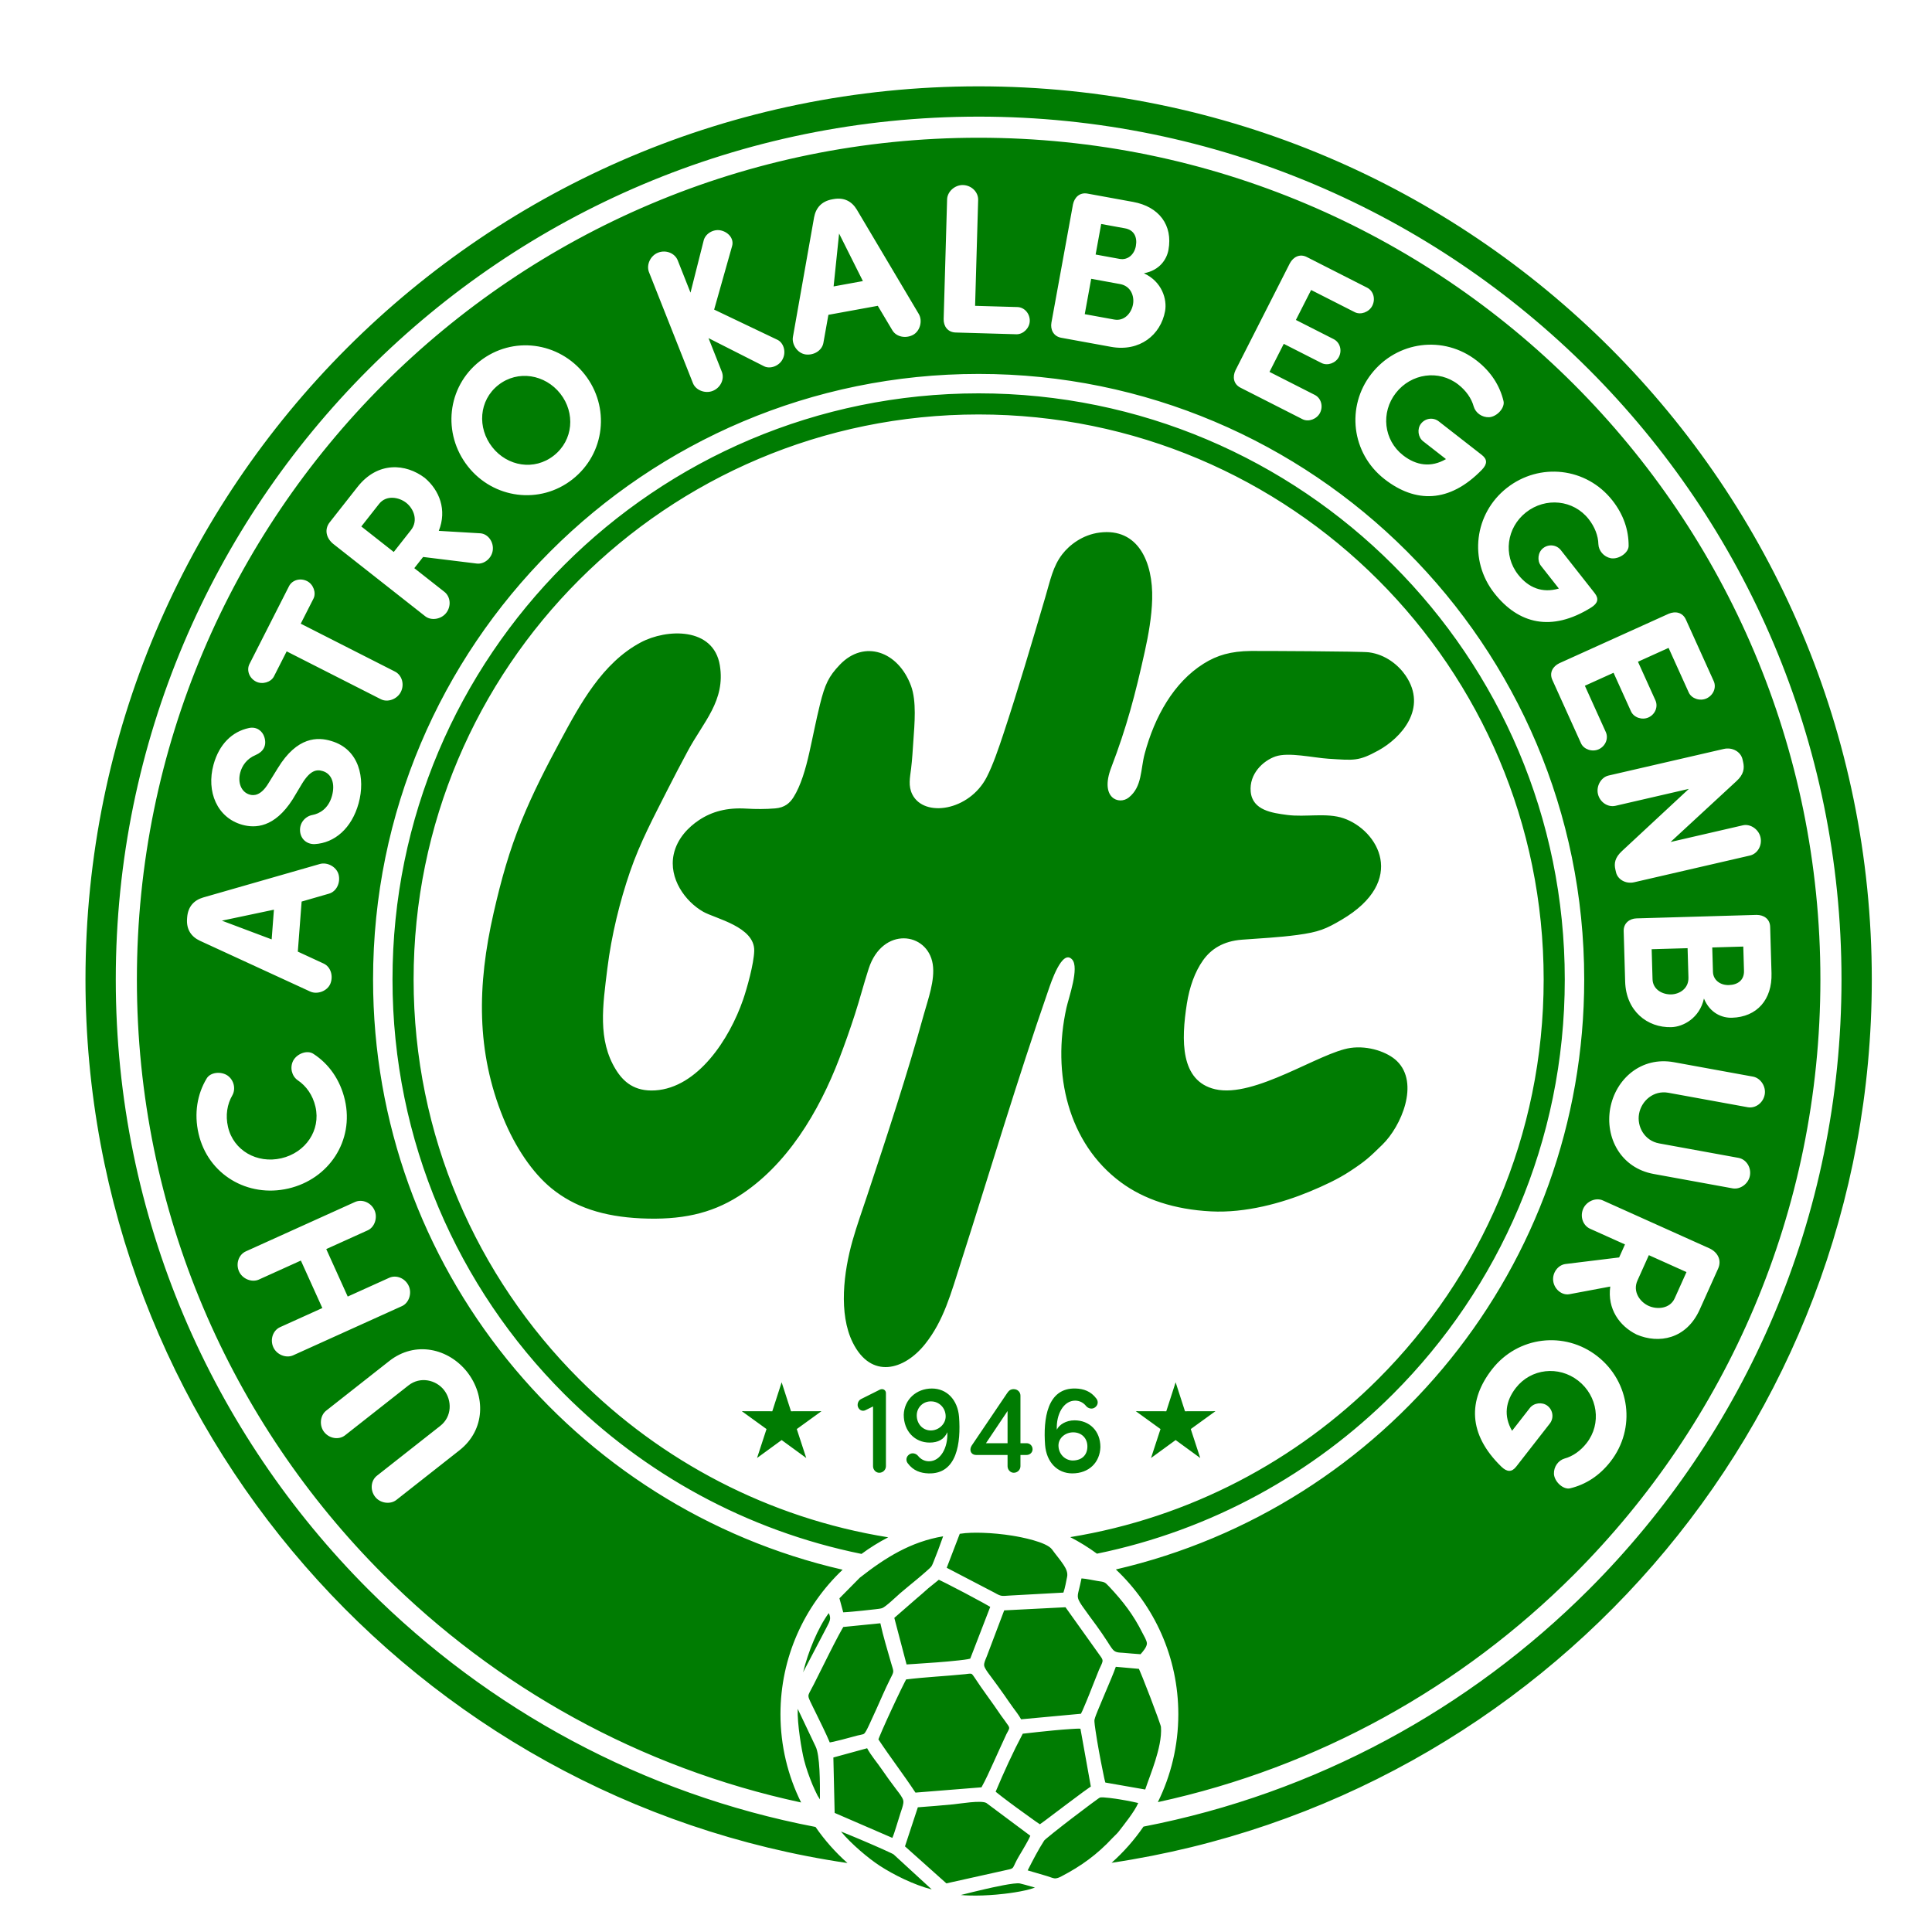 <?xml version="1.0" encoding="UTF-8"?>
<!DOCTYPE svg PUBLIC "-//W3C//DTD SVG 1.1//EN" "http://www.w3.org/Graphics/SVG/1.1/DTD/svg11.dtd">
<!-- Creator: CorelDRAW -->
<svg xmlns="http://www.w3.org/2000/svg" xml:space="preserve" width="167.885mm" height="167.885mm" version="1.1" style="shape-rendering:geometricPrecision; text-rendering:geometricPrecision; image-rendering:optimizeQuality; fill-rule:evenodd; clip-rule:evenodd"
viewBox="0 0 15613.87 15613.87"
 xmlns:xlink="http://www.w3.org/1999/xlink"
 xmlns:xodm="http://www.corel.com/coreldraw/odm/2003">
 <defs>
  <style type="text/css">
   <![CDATA[
    .fil1 {fill:none}
    .fil0 {fill:#007C02}
   ]]>
  </style>
 </defs>
 <g id="Ebene_x0020_1">
  <path class="fil0" d="M8887.18 4304.03c-137.57,17.31 -243.98,99.69 -302.49,175.59 -75.43,97.87 -96.55,210.08 -136.55,345.66 -103.76,351.74 -224.58,762.26 -339.57,1108.22 -36.73,110.52 -83.52,249.09 -134.55,347.67 -140.9,272.16 -505.17,328.7 -600.76,139.31 -34.64,-68.65 -19.02,-135.01 -9.86,-210.14 8.91,-73.11 12.86,-146.94 18.01,-220.48 9.83,-140.89 26.89,-322.5 -18.47,-446.06 -103.5,-281.92 -379.49,-375.97 -574.38,-173.01 -92.18,96 -121.52,160.1 -161.48,320.84 -31.91,128.41 -57.49,262.8 -87.29,395.04 -28.38,125.89 -67.73,263.07 -126.68,356.04 -29.84,47.05 -70.24,83.99 -148.22,90.59 -75.05,6.34 -158.92,6.24 -233.94,1.66 -155.45,-9.5 -277.02,23.41 -381.8,92.99 -83.94,55.76 -177.35,148.42 -204.68,277.58 -41.12,194.19 93.13,380.25 238.97,463.03 97.89,55.57 417.29,120.95 412.01,316.16 -2.79,103.68 -58.29,302.6 -89.95,394.16 -110.74,320.33 -366.66,711.65 -710.66,733.39 -168.01,10.61 -257.4,-70.5 -317.27,-167.26 -148.77,-240.4 -106.07,-517.62 -69.07,-817.87 33.3,-270.1 101.44,-544.23 183.03,-781.59 82.87,-241.06 193.1,-444.69 302.72,-662.1 53.96,-107.02 107.41,-207.72 163.95,-313.35 126.74,-236.8 306.06,-407.54 259.41,-692.88 -50.89,-311.21 -430.19,-296.87 -639.55,-185.16 -310.04,165.42 -488.92,496.59 -650.45,796.9 -112.84,209.77 -219.52,415.93 -313.39,646.33 -98.1,240.81 -162.17,468.3 -224.44,740.67 -134.6,588.76 -140.81,1124.27 77.95,1660.02 96.21,235.64 235.81,443.08 390.85,569.02 184.57,149.96 416.54,227.49 722.48,241.58 320.61,14.77 563.12,-37.25 785.55,-177.56 392.58,-247.67 651.65,-684.34 816.25,-1113.62 45.44,-118.52 85.63,-232.69 125.87,-356.53 39.71,-122.19 72.31,-249.04 111.8,-370.57 111.59,-343.35 476.3,-297.45 517.61,-36.66 20.44,129.08 -39.63,289.57 -71.44,405.04 -130.74,474.86 -302.18,995.96 -458.5,1466.17 -40.01,120.39 -83.55,241.83 -118.22,363.92 -71.19,250.73 -114.17,589.74 1.66,823.22 148.54,299.41 416.26,223.92 584.76,12.32 151.29,-189.98 208.14,-406.4 291.88,-667.98 234.6,-732.84 451.43,-1463.91 703.97,-2190.5 20.56,-59.18 111.2,-337.97 192.32,-249.59 60.24,65.64 -27.5,308.01 -45.94,391.09 -117.84,530.85 12.46,1093.41 439.76,1409.5 187.05,138.38 433.05,220.04 728.74,235.33 280.51,14.51 575.22,-67.87 798.58,-160.65 113.54,-47.15 226.4,-99.6 320.85,-161.45 133.76,-87.59 161.57,-115.97 265.47,-217.03 152.42,-148.26 302.38,-497.66 116.94,-676.57 -73.54,-70.93 -227.98,-126.48 -374.89,-105.24 -248.64,35.96 -774.01,408.18 -1093.46,333.72 -282.71,-65.9 -275,-395.35 -228.62,-691.31 21.16,-134.98 64.8,-257.94 131.14,-351.08 63.65,-89.36 161.66,-154.88 314.36,-166.17 146.98,-10.87 302.57,-18.67 446.61,-38.15 175.12,-23.71 231.45,-48.14 358.85,-123.16 535.67,-315.42 293.88,-724.22 15.73,-819.92 -136.71,-47.04 -308.73,-7.24 -456.45,-27.03 -116.95,-15.66 -280.08,-35.57 -294.25,-187.84 -13.41,-143.98 99.19,-249.23 199,-284.47 106.15,-37.45 307.06,10.57 429.39,18.14 206.99,12.83 241.79,21.86 403.65,-67.05 180.77,-99.28 402.19,-338.9 219.32,-606.02 -56.15,-81.98 -159.28,-169.09 -296.24,-187.02 -63.26,-8.29 -888.51,-11.63 -954.24,-10.83 -160.5,1.96 -271.45,33.58 -381.01,102.35 -242.64,152.32 -396.34,428.6 -476.49,727.02 -34.61,128.87 -19.49,267.05 -128.13,354.4 -79.89,64.24 -236.97,5.51 -142.6,-241.03 125.28,-327.21 195.28,-593.89 271.23,-937.82 29.4,-133.07 56.19,-280.9 59.9,-424.15 7.65,-296.14 -111.59,-577.13 -424.59,-537.75zm-2396.76 9210.74l188 -358.95c27.83,-54.3 41.51,-74.4 19.38,-119.26 -88.05,119.95 -166.98,312.7 -207.38,478.2zm1274.08 1800.27c22.88,2.11 45.41,3.12 64.76,3.76 73.86,2.4 149.03,-0.78 222.63,-7.13 71.1,-6.12 223.91,-23.62 312.5,-56.73 -12.94,-3.86 -25.43,-7.29 -33.03,-9.5 -29.05,-8.43 -58.95,-16.96 -88.41,-23.84 -41.17,-9.6 -230.78,34.05 -277.47,44.68 -67.32,15.35 -134.17,31.89 -200.99,48.76zm-1137.98 -772.75c0.79,-136.33 0.54,-357.28 -35.42,-428.6l-144.24 -303.27c-4.85,120.5 32.48,339.07 51.11,412.41 17.47,68.84 41.2,133.61 67.74,199.33 12.5,30.96 27.54,60.15 42.03,90.14l18.79 29.98zm903.43 727.41l-308.45 -283.3c-7.83,-4.85 -18.21,-9.48 -26.33,-13.36 -18.58,-8.9 -37.37,-17.43 -56.17,-25.87 -52.24,-23.5 -104.86,-46.27 -157.58,-68.72 -52.95,-22.57 -106.07,-44.86 -159.47,-66.41 -8.5,-3.42 -17.01,-6.85 -25.53,-10.23 82.39,100.02 224.48,219.04 313.52,276.75 113.38,73.48 276.35,154.74 420.01,191.14zm1687.51 -1900.74c20.4,-22.64 51.63,-59.57 51.43,-87.27 -0.19,-23.24 -25.66,-64.26 -36.19,-85.3 -73.51,-147.04 -156.43,-254.17 -268.12,-373.24 -38.13,-40.63 -37.93,-37.37 -95.78,-46.39 -40.99,-6.37 -86.28,-17.73 -128.47,-20.61 -6.79,34.68 -15.18,67.98 -23.5,102.61 -4.36,18.15 -9.06,37.56 -4.67,56.16 5.41,23.03 24.99,51.09 38.27,70.27 35.95,51.88 74.67,102.62 111.8,153.74 30.1,41.45 58.77,83.5 86.58,126.48 13.45,20.77 27.72,45 43.31,64.06 22.68,27.77 50.51,25.46 84.52,27.99 46.96,3.48 93.78,8.84 140.82,11.5zm-2433.44 -451.85l30.73 113.18c51.54,-2.58 105.44,-8.49 156.27,-13.48 34.56,-3.38 69.18,-6.97 103.61,-11.35 12.88,-1.65 42.7,-4.59 54.31,-8.96 30.9,-11.62 116.56,-95.05 146.79,-121.17 44.21,-38.26 90.68,-74.94 135.57,-112.55 26.12,-21.87 52.23,-43.93 77.62,-66.65 9.54,-8.53 32.63,-28.27 39.38,-38.56 6.87,-10.5 15.28,-33.31 20.17,-45.27 11.67,-28.59 22.78,-57.44 33.66,-86.32 11.04,-29.36 21.87,-58.84 32.23,-88.46 2.36,-6.77 5.05,-14.1 7.65,-21.57 -261.82,43.94 -466.89,172.41 -673.45,334.6l-164.54 166.55zm-48.94 1286.36l10.29 447.91 466.28 201.84c11.55,-25.75 23.19,-64.69 29.79,-85.21 12.28,-38.09 23.35,-76.59 35.71,-114.61 7.87,-24.18 19.58,-54.98 23.12,-79.99 2.34,-16.55 -0.24,-27.65 -8.11,-42.43 -13.61,-25.62 -36.56,-53.6 -54.12,-76.86 -38.96,-51.61 -76.75,-103.53 -113.25,-156.92 -36.6,-53.52 -86.05,-110.52 -116.91,-168.4l-272.8 74.67zm1570.24 912.41l135.94 39.94c16.07,4.42 31.78,9.73 47.69,15.26 9.4,3.3 19.61,7.06 29.44,8.75 21.12,3.66 41.6,-6.33 59.83,-15.8 159.61,-82.92 289.7,-177.53 412.05,-309.35 16.87,-18.16 36.44,-34.07 51.49,-53.77 38.49,-50.45 128.85,-161.65 156.89,-229.45 -15.25,-3.99 -31.51,-7.22 -45.73,-10.21 -35.04,-7.37 -70.38,-13.82 -105.73,-19.55 -24.92,-4.02 -137.98,-21.42 -158.3,-14.32 -7.18,3.77 -17.43,11.69 -24.55,16.76 -17.85,12.7 -35.52,25.72 -53.11,38.78 -50.13,37.17 -99.89,74.94 -149.4,112.97 -49.73,38.16 -99.36,76.62 -148.31,115.8 -17.38,13.91 -34.74,27.91 -51.72,42.28 -6.37,5.39 -17.88,14.49 -22.76,20.4 -48.49,75.15 -92.41,160.45 -133.72,241.51zm-1077.78 -2040.71l98.98 376.35c22.55,-1 45.71,-2.93 67.86,-4.32 58.45,-3.65 116.89,-7.65 175.26,-12.16 60.2,-4.66 120.6,-9.67 180.6,-16.49 15.86,-1.8 71.11,-7.62 91.02,-14.08l161.49 -418.24c-3.76,-2.21 -7.51,-4.32 -10.43,-6.03 -16.56,-9.71 -33.37,-19.07 -50.18,-28.35 -47.4,-26.2 -95.24,-51.76 -143.17,-77.03 -48.01,-25.32 -96.17,-50.44 -144.64,-74.9 -17.25,-8.7 -34.56,-17.35 -52.01,-25.7 -4.43,-2.11 -9.78,-4.82 -15.05,-7.2l-84.98 68.76c-32.1,28.31 -63.56,56.9 -96.39,83.94l-178.38 155.45zm528.92 -679.49l-105.35 274.64 389.05 202.81 0.42 0.23c53.47,30.99 57.36,24.87 119.49,21.45l434.11 -23.89c13.57,-38.28 21.8,-89.33 29.86,-127.28 7.38,-34.68 -9.58,-67.61 -27.98,-95.89 -27.99,-43.02 -63.33,-83.01 -93.38,-125.04 -43.93,-61.39 -252.28,-100.95 -323.24,-112.19 -78.28,-12.38 -158.31,-20.27 -237.49,-22.81 -59.82,-1.91 -125.62,-1.46 -185.48,7.98zm1176.63 2010.3l322.15 56.3c26.56,-78.28 57.19,-154.81 81.78,-234.18 25.65,-82.72 52.33,-185.74 45.48,-272.09 -1.19,-7.22 -5.51,-18.73 -7.98,-26.11 -6.26,-18.82 -12.94,-37.54 -19.66,-56.2 -19.01,-52.72 -38.76,-105.21 -58.78,-157.56 -20.01,-52.36 -40.34,-104.68 -61.39,-156.64 -7.47,-18.42 -15.01,-36.87 -22.93,-55.09 -2.05,-4.7 -4.73,-11.36 -7.51,-17.19l-186.53 -16.72c-10.77,30.82 -23.38,61.53 -35.71,91.54 -18.33,44.58 -37.29,88.89 -56.17,133.23 -17.63,41.41 -35.35,82.82 -52.18,124.54 -9.65,23.96 -22.54,53.95 -28.42,78.88 -2.6,15.45 6.15,70.61 8.57,87.5 7.96,55.49 17.52,110.92 27.52,166.08 10.17,56.17 20.92,112.32 32.6,168.22 5.43,25.99 11.27,58.54 19.18,85.48zm-667.5 -394.7c-79.87,150.93 -152.87,311.11 -219.06,468.65 3.66,3.1 7.52,6.13 10.32,8.43 13.76,11.28 27.86,22.21 41.97,33.06 39.77,30.6 80.14,60.54 120.6,90.2 41.07,30.14 82.36,60.02 123.97,89.39 18.59,13.11 40.43,29.52 60.85,42.13 25.6,-17.52 51.18,-37.46 75.69,-55.85 46.18,-34.6 92.16,-69.45 138.23,-104.19 44.51,-33.56 89.09,-67.15 134.13,-100.02 16.1,-11.73 32.26,-23.44 48.71,-34.68 4.39,-2.99 9.53,-6.58 14.78,-9.96l-83.94 -467.68c-23.35,-1.17 -53.13,1.16 -73.05,2.33 -49.1,2.88 -98.26,7.24 -147.23,11.89 -82.07,7.82 -164.05,16.86 -245.96,26.29zm-1450.11 -862.65c-3.83,5.78 -7.62,12.69 -10.49,17.63 -9.62,16.6 -18.76,33.55 -27.79,50.47 -25.43,47.62 -49.94,95.8 -74.33,143.99 -42.47,83.98 -83.69,168.67 -126.34,252.53 -11.15,21.92 -23.75,43.4 -34.52,65.36 -4.42,9.02 -9.1,19.1 -8.5,29.39 0.74,12.78 8.81,30.05 14.12,41.49 14.43,31.15 30.42,61.88 45.38,92.85 38.4,79.49 78.64,158.08 112.88,239.48 10.17,-1.48 20.8,-3.86 29.8,-5.79 22.7,-4.9 45.31,-10.59 67.79,-16.43 42.66,-11.07 85.11,-23.33 127.8,-34.11 13.75,-3.44 31.22,-5.63 44.14,-10.1 8.46,-2.92 12.67,-8.31 17.58,-15.72 13.24,-19.98 25.75,-48.44 36.07,-70.24 18.92,-39.97 37.11,-80.34 55.26,-120.67 34.54,-76.8 68.21,-156.08 105.74,-231.35 39.05,-78.3 34.56,-56.9 10.48,-141.65 -29.75,-104.85 -62.56,-210.48 -85.71,-317.12l-299.36 29.99zm602.2 1457.35l-103.98 315.71 334.69 299.09 502.74 -111.88c15.32,-3.59 29.56,-5.79 38.08,-20 5.76,-9.62 10.56,-21.13 15.43,-31.28 9.46,-19.72 19.67,-38.81 30.86,-57.62 18.1,-30.41 36.36,-60.64 53.72,-91.48 11.1,-19.72 27.83,-48.56 37.38,-72.56l-354.6 -264.49c-41.07,-24.78 -215.12,5.63 -266.71,10.43 -95.77,8.9 -191.61,17.46 -287.59,24.08zm697.92 -1591.52l-140.07 369.99c-7.15,17.92 -18.17,41.89 -21.53,60.55 -2.4,13.41 0.43,22.9 6.6,35.01 12.3,24.1 33.1,50.41 49.25,72.21 35.57,48.02 70.87,95.92 105.17,144.87 23.48,33.47 46.13,67.4 70.24,100.45 22.58,30.99 48.34,63.14 66.9,97.25l483.61 -44.81c7.97,-14.02 17.43,-37.23 22.26,-48.34 15.58,-35.75 30.28,-71.95 44.83,-108.1 26.78,-66.55 52.31,-133.79 79.53,-200.12 7.65,-18.64 22.47,-44.37 27.14,-62.85 3.84,-15.1 -3.12,-26.85 -11.53,-39.01l-287 -402.33 -495.38 25.25zm-792.6 558.09c-4.19,7.46 -8.11,15.41 -11.8,22.65 -10.04,19.61 -19.76,39.38 -29.4,59.2 -26.31,54.03 -51.94,108.43 -77.22,162.95 -24.93,53.76 -49.61,107.72 -73.33,162.01 -8.38,19.21 -16.71,38.48 -24.51,57.89 -2.06,5.12 -5.45,12.97 -7.78,19.79 96.43,145.77 203.47,284.18 299.54,430.2l533.59 -42.76c34.73,-62.01 65.47,-131.82 94.94,-196.07 35.5,-77.45 69.97,-155.45 106.01,-232.61 6.08,-13 18.5,-32.06 22.26,-44.86 2.98,-10.05 -2.94,-19.44 -8.33,-27.61 -17.79,-26.98 -37.94,-52.39 -56.63,-78.74 -18.79,-26.45 -36.6,-53.57 -55.23,-80.13 -35.95,-51.25 -73.34,-101.48 -108.94,-152.98 -16.73,-24.22 -32.81,-48.77 -49.32,-73.12 -5.78,-8.5 -15.03,-22.84 -22.92,-29.42 -8.39,-6.97 -41.41,-0.07 -51.76,0.98 -159.52,16.15 -319.97,23.22 -479.16,42.62zm1538.48 -2268.37c-45.94,-62.27 -106.16,-80.64 -168.44,-82.7 -231.71,-7.13 -262.34,248.08 -247.01,456.32 11.21,139.84 100.02,229.68 219.45,229.68 136.79,0 223.57,-89.84 227.63,-212.34 0,-131.68 -88.8,-216.41 -209.26,-216.41 -68.39,0 -123.52,34.7 -142.9,75.54 -6.14,-125.54 55.11,-234.79 148.01,-234.79 36.74,0 67.38,17.35 87.79,42.87 17.36,21.44 50.03,29.61 73.5,11.24 23.46,-17.36 27.56,-46.98 11.23,-69.43zm-73.5 385.87c0,65.33 -40.84,112.28 -118.41,113.32 -63.29,-1.03 -115.35,-53.1 -115.35,-121.49 0,-62.26 58.18,-108.2 123.53,-106.15 64.31,2.06 110.24,47.96 110.24,114.33zm-928.92 -16.33c-10.21,14.28 -16.33,26.55 -16.33,41.85 0,25.52 19.4,42.87 44.91,42.87l255.2 0 0 90.83c0,28.6 22.45,53.09 50.03,53.09 30.61,0 54.1,-24.49 54.1,-53.09l0 -90.83 50.03 0c26.52,0 47.96,-20.42 47.96,-45.94 0,-27.58 -21.44,-48.99 -47.96,-48.99l-50.03 0 0 -384.84c0,-28.59 -23.49,-52.06 -54.1,-52.06 -26.54,0 -39.82,12.24 -53.09,31.63l-280.72 415.48zm109.23 -10.21l174.55 -260.31 0 260.31 -174.55 0zm-632.9 161.28c45.92,62.27 106.15,80.64 168.44,82.7 231.7,7.13 262.34,-248.07 247.03,-456.3 -11.23,-139.85 -100.05,-229.7 -219.48,-229.7 -126.59,0 -223.56,89.85 -227.64,212.34 0,131.67 88.82,224.56 209.28,224.56 68.39,0 117.37,-25.51 142.93,-83.69 6.11,125.58 -55.13,234.79 -148.01,234.79 -36.75,0 -67.4,-17.35 -87.79,-42.87 -17.35,-21.44 -50.04,-29.61 -73.52,-11.23 -23.46,17.35 -27.55,46.96 -11.22,69.41zm73.49 -385.85c0,-65.33 53.1,-116.37 118.4,-113.31 63.31,1 115.36,53.07 115.36,121.48 0,62.24 -58.17,115.32 -123.52,113.31 -64.29,-2.06 -110.25,-55.13 -110.25,-121.48zm-451.2 -131.68c-23.46,12.24 -32.66,44.9 -22.45,66.36 11.24,24.49 36.75,34.7 60.24,22.43l60.21 -29.58 0 482.81c0,28.6 22.47,53.09 50.01,53.09 30.64,0 54.12,-24.49 54.12,-53.09l0 -591.04c0,-17.35 -13.26,-31.63 -31.63,-31.63l-2.06 0c-10.22,0 -22.45,7.14 -35.73,14.28l-132.71 66.37zm2543.44 -136.1l75.59 234.18 246.09 -0.48 -199.37 144.27 76.48 233.89 -198.78 -145.01 -198.81 145.01 76.5 -233.89 -199.36 -144.27 246.07 0.48 75.61 -234.18zm-3184.1 0l75.59 234.18 246.09 -0.48 -199.36 144.27 76.48 233.89 -198.79 -145.01 -198.8 145.01 76.5 -233.89 -199.37 -144.27 246.07 0.48 75.61 -234.18zm1592.04 -10228.66c1925.62,0 3668.97,780.57 4930.91,2042.46 1261.91,1261.93 2042.46,3005.32 2042.46,4930.92 0,1925.61 -780.53,3669 -2042.46,4930.9 -963.32,963.35 -2207.25,1646.09 -3598.63,1915.28 -73.92,107.66 -160.59,205.83 -257.85,292.41 3476.92,-518.88 6143.85,-3517.17 6143.85,-7138.59 0,-3986.53 -3231.74,-7218.25 -7218.28,-7218.25 -3986.53,0 -7218.25,3231.72 -7218.25,7218.25 0,3626.42 2674.32,6627.84 6158.28,7140.61 -97.36,-86.33 -184.17,-184.26 -258.25,-291.69 -1397.05,-267.31 -2646.11,-951.44 -3612.69,-1918.02 -1261.89,-1261.91 -2042.46,-3005.29 -2042.46,-4930.9 0,-1925.59 780.57,-3668.98 2042.48,-4930.88 1261.91,-1261.93 3005.3,-2042.5 4930.9,-2042.5zm4810.33 2163.06c-1231.05,-1231.02 -2931.78,-1992.47 -4810.33,-1992.47 -1878.54,0 -3579.27,761.45 -4810.3,1992.49 -1231.04,1231.02 -1992.49,2931.75 -1992.49,4810.3 0,1878.55 761.45,3579.28 1992.47,4810.32 908.49,908.47 2072.82,1561.15 3375.61,1840.82 -106.76,-215.07 -166.88,-457.39 -166.88,-713.78 0,-459.71 192.98,-874.33 502.32,-1167.32 -2173.57,-498.87 -3794.77,-2445.11 -3794.77,-4770.04 0,-2702.88 2191.15,-4894.05 4894.05,-4894.05 2702.9,0 4894.06,2191.17 4894.06,4894.05 0,2321.44 -1616.35,4265.38 -3785.01,4767.83 310.73,293.11 504.7,708.65 504.7,1169.53 0,255.26 -59.57,496.54 -165.44,710.91 1297.32,-281.28 2456.7,-932.62 3362.02,-1837.95 1231.04,-1231.02 1992.47,-2931.77 1992.47,-4810.32 0,-1878.55 -761.45,-3579.28 -1992.47,-4810.32zm-1581.36 1581.38c-826.33,-826.33 -1967.97,-1337.45 -3228.97,-1337.45 -1260.99,0 -2402.63,511.12 -3228.94,1337.45 -826.32,826.31 -1337.45,1967.95 -1337.45,3228.94 0,1260.99 511.13,2402.63 1337.45,3228.96 663.31,663.31 1529.86,1123.43 2498.17,1279.2 -75.65,39.09 -147.79,84.04 -215.84,134.19 -928.32,-188.31 -1758.15,-648.06 -2402.9,-1292.81 -857.21,-857.21 -1387.46,-2041.48 -1387.46,-3349.55 0,-1308.03 530.25,-2492.32 1387.46,-3349.52 857.2,-857.21 2041.48,-1387.46 3349.52,-1387.46 1308.06,0 2492.35,530.25 3349.55,1387.46 857.21,857.2 1387.46,2041.48 1387.46,3349.52 0,1308.06 -530.25,2492.34 -1387.46,3349.55 -642.55,642.55 -1468.91,1101.4 -2393.39,1290.89 -68.14,-50.01 -140.3,-94.84 -216.03,-133.76 964.55,-157.21 1827.64,-616.55 2488.84,-1277.72 826.31,-826.32 1337.45,-1967.97 1337.45,-3228.96 0,-1260.99 -511.15,-2402.63 -1337.45,-3228.94zm-7361.49 6402.32c-150.93,-191.82 -419.94,-255.74 -630.67,-89.93l-511.96 402.83c-47.56,39.61 -54.66,119.55 -14.27,170.88 42.51,54.03 119.48,65.67 169.44,26.35l511.97 -402.83c95.91,-75.46 223.17,-44.37 286.94,36.67 65.91,83.75 66.18,214.76 -29.73,290.21l-511.95 402.83c-49.99,39.34 -56.79,116.87 -14.28,170.89 40.38,51.34 119.75,63.25 169.45,26.35l511.97 -402.83c210.72,-165.8 211.87,-442.31 60.95,-634.12l2.13 2.71zm-1789.84 -976.07c-57.95,26.2 -83.12,99.87 -54.79,162.5 26.91,59.51 101.11,90.1 158.21,66.15l341.42 -154.4 173.53 383.69 -341.42 154.41c-57.95,26.2 -83.12,99.85 -54.79,162.49 26.91,59.53 101.11,90.1 158.21,66.17l881.73 -398.77c56.38,-25.5 81.71,-102.97 54.79,-162.5 -28.33,-62.64 -100.26,-92.36 -158.21,-66.15l-335.15 151.56 -173.53 -383.68 335.15 -151.57c56.38,-25.49 81.71,-102.98 54.79,-162.5 -28.34,-62.64 -100.27,-92.38 -158.21,-66.17l-881.73 398.77zm343.04 -507.9c328.27,-75.73 533.65,-385.95 457.51,-715.9 -37.87,-164.14 -131,-292.58 -253.42,-371.94 -50.23,-34.29 -132.94,-2.86 -163.99,53.72 -29.38,56.16 -11.84,124.45 34.66,157.83 70.87,47.15 123.28,121.49 144.93,215.27 44.06,190.93 -80.14,371.32 -276.1,416.51 -195.96,45.23 -386.63,-62.49 -430.7,-253.42 -21.63,-93.8 -7.08,-183.6 35.96,-257.02 27.18,-50.38 13.01,-119.44 -38,-157.05 -52.7,-37.24 -140.83,-29.25 -170.97,23.57 -75.23,124.97 -102.68,281.22 -64.8,445.37 76.12,329.95 396.65,518.83 724.91,443.07zm107.93 -2319.2l222.09 -64.1c59.95,-17.87 92.85,-87.76 77.11,-152.72 -15.87,-63.27 -90.37,-103.42 -150.23,-87.29l-944.61 271.14c-74.06,21.94 -122.8,73.41 -129.46,160.82 0,0 -0.77,10.29 -0.77,10.29 -6.66,87.4 33.74,145.62 103.63,178.53l892.68 410.99c56.72,24.99 136.44,-3.41 161.71,-63.54 25.39,-61.87 3.44,-135.94 -53.13,-162.65l-209.82 -96.99 30.78 -404.47zm-242.19 305.65l-402.22 -151.28 420.49 -88.68 -18.27 239.96zm347.89 -770.03c161.17,-9 299.18,-127.81 354.97,-329.96 55.8,-202.13 4.8,-437.32 -221.25,-503.3 -108.46,-33.49 -275.18,-36.73 -431.08,218.05l-77.27 124.88c-62.14,102.31 -120,98.83 -149.84,90.59 -67.92,-18.75 -100.26,-95.42 -76.94,-179.93 14.18,-51.36 49.78,-109.3 124.35,-140.41 60.69,-26.06 91.9,-74.5 70.25,-144.66 -15.07,-48.74 -61.68,-86.59 -124.15,-73.52 -136.21,28.38 -241.29,131.34 -286.57,295.37 -60.38,218.7 29.11,430.62 232.92,486.89 102.73,28.35 258.75,25.06 406.15,-205.29l76.08 -127.01c65.15,-106.85 116.29,-117.68 167.2,-101.85 74.1,22.23 101.74,102.98 74.76,200.72 -28.35,102.73 -100.24,143.52 -158.48,154.2 -54.44,9.94 -106.16,61.62 -99.14,133.12 5.99,62.26 55,104.32 118.04,102.1zm-10.13 -1983.61c24.15,-47.5 -0.77,-116.07 -51.34,-141.76 -55.16,-28.05 -120.63,-9.24 -146.33,41.32l-319.26 628.25c-25.7,50.58 -2.28,114.52 52.89,142.55 50.55,25.7 120.63,5.41 144.78,-42.1l102.79 -202.27 761.58 387c55.14,28.05 131.44,-0.66 161.03,-58.9 31.15,-61.28 9.33,-135.99 -47.37,-164.81l-761.57 -387 102.79 -202.27zm530.37 -765.77c58.44,-74.29 161.15,-54.73 219.24,-9.02 60.78,47.82 99.14,143.62 38.56,220.6l-139.24 176.96 -262.06 -206.19 143.5 -182.35zm369.01 -210.5c-153.42,-116.32 -379.58,-134.64 -543.28,73.4l-224.26 285.03c-46.77,59.43 -27.43,129.33 26.89,174.27l744.31 585.63c48.63,38.28 129.06,24.99 169.45,-26.33 42.51,-54.04 35.71,-131.57 -14.26,-170.89l-243.17 -191.32 71.23 -90.5 434.77 53.4c60.7,6.22 119.64,-43.64 128,-107.07 9.11,-67.19 -37.86,-132.59 -99.65,-137.46l-336.51 -19.81c67.88,-169.68 4.85,-328.63 -113.53,-428.35zm545.83 -248.05c-122.23,-155.36 -109.18,-377.79 48.89,-502.14 158.04,-124.35 378.66,-85.8 500.89,69.55 122.24,155.33 105.7,376.14 -52.35,500.5 -158.06,124.37 -375.2,87.43 -497.43,-67.9zm-197.23 155.17c206.21,262.08 582.16,311.81 845.58,104.56 264.77,-208.34 304.86,-585.44 98.66,-847.5 -208.32,-264.76 -584.26,-314.52 -849.03,-106.2 -263.41,207.28 -303.53,584.39 -95.21,849.14zm1990.27 -1267.02l144.78 -512.11c18.41,-60.91 -31.5,-116.92 -95.3,-128.63 -57.75,-10.43 -122.04,27.98 -134.67,84.73l-105.84 419.05 -103.15 -260.5c-23.41,-59.14 -95.77,-87.79 -159.69,-62.5 -60.74,24.06 -94.82,96.71 -73.65,154.89l356.26 899.76c22.78,57.53 98.96,86.51 159.71,62.47 63.92,-25.32 97.03,-95.75 73.63,-154.87l-107.57 -271.67 448.59 227.23c50.99,26.04 126.12,-3.71 151.84,-60.13 28.92,-57.65 6.22,-133.7 -48.92,-156.24l-506.02 -241.47zm1322.51 -30.44l118.31 198.57c32.46,53.49 108.41,67.59 167.28,35.9 57.17,-31.41 77.11,-113.66 46.34,-167.45l-501.74 -845.02c-40,-66.09 -102.12,-100.19 -188.38,-84.46 0,0 -10.14,1.84 -10.14,1.84 -86.24,15.72 -132.33,69.57 -146.44,145.5l-171.26 967.72c-9.81,61.21 37.88,131.13 102.47,140.32 66.26,8.87 132.34,-31.12 143.84,-92.61l40.63 -227.56 399.09 -72.76zm-357.07 -156.8l44.37 -427.41 192.37 384.24 -236.74 43.16zm1168.18 -698.78c1.83,-63.56 -53.33,-118.45 -122.05,-120.44 -65.31,-1.87 -125.29,51.41 -128.79,113.22l-27.94 969.04c-1.67,58.41 33.01,107.57 96.58,109.39l493.09 14.22c55.04,-0.13 104.63,-50.3 106.27,-106.99 1.73,-60.15 -43.24,-111.31 -99.92,-112.93l-341.93 -9.85 24.67 -855.66zm1073.67 1187.05c231.65,42.22 401.91,-96.2 437.07,-288.99 17.25,-94.68 -24.66,-238.6 -171.43,-305.54 128.37,-23.78 184.85,-113.07 198.72,-189.16 36.37,-199.55 -76.09,-349.32 -285.75,-387.56l-368.64 -67.2c-62.57,-11.4 -105.03,29.78 -117.19,86.95l-174.19 955.38c-10.17,55.84 16.41,111.32 78.95,122.75l402.47 73.38zm-124.32 -746.01l45 -246.89 192.77 35.16c72.72,13.24 100.66,70.76 87.41,143.47 -12.65,69.32 -66.46,115.44 -130.74,103.71l-194.44 -35.44zm197.59 238.68c87.93,16.02 116.63,98.16 104.61,164.09 -12.63,69.33 -68.79,137.72 -151.64,122.62l-238.41 -43.47 52.09 -285.79 233.35 42.55zm1509.65 -218.36c-56.7,-28.8 -109.14,-1.49 -137.15,49.84l-439.93 865.79c-24.94,52.87 -16.1,111.35 40.61,140.16l501.07 254.62c49.05,24.92 116.09,-0.79 141.78,-51.36 27.25,-53.63 8.44,-119.1 -42.12,-144.78l-366.24 -186.11 115.24 -226.8 304.96 154.96c49.03,24.92 115.3,0.73 140.99,-49.82 27.26,-53.63 7.68,-117.57 -42.88,-143.27l-304.95 -154.93 123.02 -242.12 352.46 179.11c49.03,24.91 116.08,-0.79 141.77,-51.36 28.02,-55.17 9.24,-120.63 -41.33,-146.31l-487.3 -247.62zm1414.2 1719.42c44.52,-45.92 45.92,-84.06 -0.16,-120l-348.37 -271.63c-43.37,-33.82 -107.47,-27.11 -143.39,18.96 -32.76,42.03 -24.39,109.58 17.63,142.34l184.33 143.74c-119.93,69.97 -239.61,52.95 -346.7,-30.55 -157.23,-122.61 -181.23,-346.2 -58.63,-503.44 123.65,-158.61 347.42,-191.2 504.65,-68.59 62.34,48.61 106.9,111.68 124.91,178.04 14.84,50.82 66.06,88.57 124.57,86.22 64.37,-4.28 130.04,-77.31 115.92,-131.92 -29.99,-123.65 -100.12,-234.99 -215.32,-324.82 -268.39,-209.28 -645.49,-158.92 -852.63,106.74 -205.05,262.99 -161.93,640.97 106.47,850.24 248.04,193.41 522.71,196.15 786.71,-75.34zm883.14 1113.11c54.23,-33.91 64.73,-70.62 28.58,-116.54l-273.15 -347.16c-34.02,-43.24 -97.85,-52.06 -143.75,-15.93 -41.89,32.95 -49.95,100.53 -17,142.42l144.55 183.7c-133.19,39.22 -245.31,-6.01 -329.28,-112.71 -123.28,-156.69 -93.02,-379.54 63.67,-502.82 158.04,-124.35 383.11,-102.41 506.39,54.3 48.88,62.14 77.03,134.03 78.62,202.77 2.25,52.91 42.91,101.83 100.28,113.56 63.54,11.26 144.79,-43.92 144.15,-100.29 0.5,-127.24 -40.91,-252.13 -131.25,-366.96 -210.45,-267.47 -588.64,-308.92 -853.38,-100.6 -262.08,206.21 -310.75,583.53 -100.3,851 194.5,247.19 460.51,315.65 781.87,115.3zm765.62 96.94c-26.22,-57.94 -84.23,-69.44 -138.17,-46.92l-884.85 400.22c-52.55,25.64 -82.23,76.8 -56.03,134.74l231.63 512.12c22.66,50.11 91.06,72 142.74,48.63 54.81,-24.79 81.1,-87.63 57.73,-139.29l-169.3 -374.31 231.8 -104.84 140.96 311.66c22.66,50.12 89.49,72.71 141.17,49.34 54.83,-24.79 79.55,-86.9 56.16,-138.58l-140.96 -311.67 247.44 -111.9 162.91 360.21c22.66,50.11 91.06,72 142.72,48.63 56.4,-25.49 82.67,-88.33 59.3,-140.02l-225.24 -498.02zm517.33 1907.51c61.95,-14.29 101.13,-81.55 85.67,-148.53 -14.69,-63.63 -81.8,-109.9 -142.11,-95.97l-584.52 134.89 532.2 -491.51c59.78,-54.37 66.1,-103.46 54.12,-155.37l-5.03 -21.78c-13.91,-60.29 -81.17,-99.45 -151.51,-83.23l-931.19 214.92c-60.31,13.91 -100.37,84.91 -85.68,148.55 15.47,66.99 80.14,110.28 142.11,95.97l592.88 -136.83 -540.3 502.2c-58.11,53.99 -65.19,99.72 -53.6,149.98l5.03 21.76c13.53,58.61 78.72,96.49 147.38,80.64l934.56 -215.7zm-1007.94 1019.47c6.85,235.37 177.63,373.15 373.51,367.46 96.22,-2.8 228.28,-73.7 263.25,-231.2 49.93,120.63 149.02,157.31 226.32,155.06 202.75,-5.89 325.89,-147.02 319.7,-360.07l-10.88 -374.57c-1.84,-63.56 -50.94,-96.53 -109.41,-96.55l-970.73 28.19c-56.71,1.66 -105.47,39.18 -103.63,102.75l11.87 408.92zm703.88 -276.66l250.83 -7.29 5.71 195.86c2.14,73.88 -48.3,113.17 -122.19,115.31 -70.44,2.04 -126.72,-41.01 -128.61,-106.3l-5.74 -197.59zm-192.4 242.88c2.59,89.34 -71.77,134.49 -138.77,136.44 -70.45,2.04 -149.02,-38.66 -151.46,-122.84l-7.04 -242.26 290.37 -8.43 6.89 237.08zm-631.9 1055.42c-43.79,240.1 86.47,484 350.26,532.09l640.89 116.85c61.18,9.42 125.78,-38.22 137.49,-102.46 12.33,-67.64 -29.92,-133.02 -92.48,-144.42l-640.87 -116.84c-120.08,-21.89 -181.06,-137.86 -162.56,-239.31 19.11,-104.82 117.1,-191.79 237.16,-169.9l640.88 116.84c62.56,11.41 125.16,-34.84 137.51,-102.48 11.71,-64.26 -31.93,-131.61 -92.48,-144.42l-640.89 -116.85c-263.79,-48.09 -471.73,134.16 -515.51,374.27l0.61 -3.38zm520.92 1536.77c-38.75,86.22 -143.14,92.06 -210.54,61.77 -70.55,-31.71 -130.94,-115.39 -90.77,-204.75l92.31 -205.38 304.14 136.71 -95.13 211.64zm-307.15 293.49c176.99,75.78 400.88,38.84 509.39,-202.58l148.7 -330.81c31,-68.97 -4.68,-132.11 -68.26,-162.59l-863.82 -388.27c-56.45,-25.37 -131.28,6.95 -158.07,66.53 -28.18,62.7 -2.83,136.28 55.17,162.36l282.2 126.84 -47.21 105.05 -434.81 53.33c-60.4,8.64 -105.53,71.26 -98.3,134.82 7.39,67.42 68.8,119.5 129.93,109.28l331.32 -62.13c-24.83,181.07 74.74,320.04 213.75,388.18zm-1093.86 1067.43c45.92,44.51 84.06,45.92 120,-0.17l271.63 -348.37c33.82,-43.37 27.1,-107.47 -18.96,-143.39 -42.03,-32.75 -109.58,-24.39 -142.35,17.63l-143.73 184.33c-69.97,-119.93 -52.95,-239.6 30.55,-346.69 122.6,-157.23 346.2,-181.24 503.44,-58.63 158.6,123.65 191.2,347.41 68.59,504.64 -48.61,62.35 -111.69,106.9 -178.04,124.91 -50.82,14.85 -88.57,66.06 -86.22,124.57 4.28,64.37 77.3,130.04 131.92,115.93 123.65,-29.99 234.99,-100.12 324.82,-215.32 209.27,-268.4 158.92,-645.5 -106.74,-852.64 -262.99,-205.05 -640.97,-161.92 -850.24,106.47 -193.41,248.04 -196.15,522.71 75.34,786.72z"/>
  <rect class="fil1" width="15613.87" height="15613.87"/>
 </g>
</svg>
